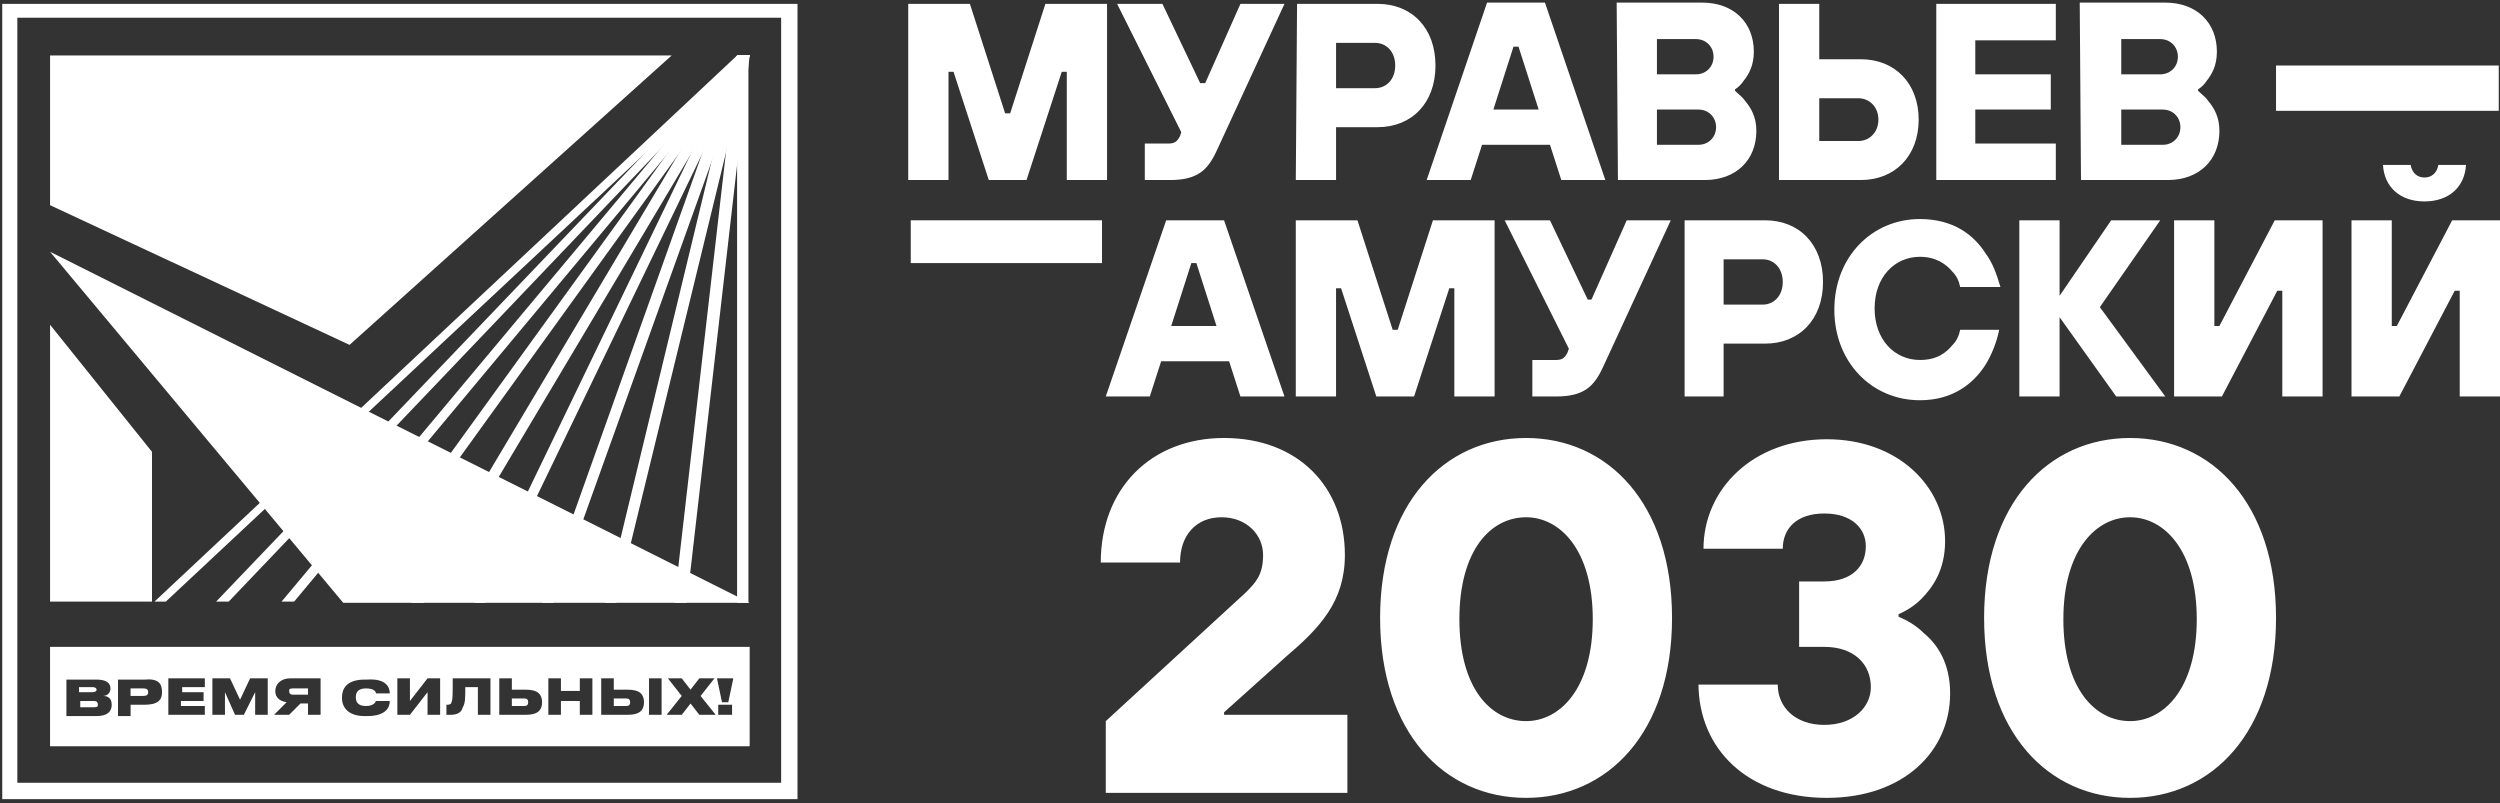 <?xml version="1.0" encoding="UTF-8"?> <svg xmlns="http://www.w3.org/2000/svg" width="557" height="179" viewBox="0 0 557 179" fill="none"><rect x="0" y="0" width="557" height="179" fill="#333333" stroke="none"/> <path d="M174.039 174.403H3.864V3.948H174.039V174.403ZM177.683 0.864H0.5V178.048H177.683V0.864Z" fill="white"></path> <path d="M11.156 56.093L76.479 134.311H167.033L11.156 56.093Z" fill="white"></path> <path d="M11.156 72.353V134.031H33.865V100.669L11.156 72.353Z" fill="white"></path> <path d="M11.156 45.718L77.88 76.838L149.651 12.356H11.156V45.718Z" fill="white"></path> <path d="M166.746 12.356H164.223V134.31H166.746V12.356Z" fill="white"></path> <path d="M34.426 134.03L164.229 12.356H167.033L36.949 134.03H34.426Z" fill="white"></path> <path d="M62.734 134.03L164.503 12.356H167.026L65.538 134.03H62.734Z" fill="white"></path> <path d="M48.16 134.03L164.507 12.356H167.03L50.964 134.03H48.16Z" fill="white"></path> <path d="M76.481 134.03L164.511 12.356H167.035L79.284 134.03H76.481Z" fill="white"></path> <path d="M91.613 134.31L164.225 12.356H167.028L94.417 134.31H91.613Z" fill="white"></path> <path d="M105.633 134.31L164.507 12.356H167.03L108.156 134.31H105.633Z" fill="white"></path> <path d="M120.77 134.31L164.224 12.356H167.028L123.293 134.31H120.77Z" fill="white"></path> <path d="M134.785 134.31L164.222 12.356H167.026L137.308 134.31H134.785Z" fill="white"></path> <path d="M150.207 134.31L164.225 12.356H167.028L153.011 134.31H150.207Z" fill="white"></path> <path d="M556.72 14.599H507.098V24.691H556.72V14.599Z" fill="white"></path> <path d="M472.616 32.261V24.411H481.868C484.111 24.411 485.793 26.093 485.793 28.336C485.793 30.579 484.111 32.261 481.868 32.261H472.616ZM472.616 16.561V8.711H481.307C483.55 8.711 485.232 10.393 485.232 12.636C485.232 14.879 483.55 16.561 481.307 16.561H472.616ZM463.645 40.111H482.989C489.998 40.111 494.484 35.625 494.484 29.177C494.484 26.093 493.362 24.131 491.961 22.449C491.4 21.608 490.559 21.047 489.718 20.206V19.925C490.559 19.365 491.12 18.804 491.68 17.963C492.802 16.561 493.923 14.599 493.923 11.515C493.923 5.067 489.437 0.581 482.429 0.581H463.365L463.645 40.111ZM431.404 40.111H458.038V31.981H440.095V24.411H456.916V16.561H440.095V8.992H458.038V0.861H431.404V40.111ZM405.331 31.42V21.888H414.022C416.546 21.888 418.508 23.85 418.508 26.654C418.508 29.457 416.546 31.42 414.022 31.42H405.331ZM396.64 40.111H414.583C422.153 40.111 427.479 34.784 427.479 26.654C427.479 18.524 422.153 13.197 414.583 13.197H405.331V0.861H396.36V40.111H396.64ZM369.166 32.261V24.411H378.417C380.66 24.411 382.342 26.093 382.342 28.336C382.342 30.579 380.66 32.261 378.417 32.261H369.166ZM369.166 16.561V8.711H377.857C380.1 8.711 381.782 10.393 381.782 12.636C381.782 14.879 380.1 16.561 377.857 16.561H369.166ZM360.475 40.111H379.819C386.828 40.111 391.314 35.625 391.314 29.177C391.314 26.093 390.192 24.131 388.791 22.449C388.23 21.608 387.389 21.047 386.548 20.206V19.925C387.389 19.365 387.949 18.804 388.51 17.963C389.632 16.561 390.753 14.599 390.753 11.515C390.753 5.067 386.267 0.581 379.259 0.581H360.195L360.475 40.111ZM332.72 24.411L337.206 10.393H338.327L342.813 24.411H332.72ZM317.861 40.111H327.673L330.197 32.261H345.336L347.859 40.111H357.671L344.214 0.581H331.318L317.861 40.111ZM297.676 19.645V9.552H306.367C308.89 9.552 310.852 11.515 310.852 14.599C310.852 17.683 308.89 19.645 306.367 19.645H297.676ZM288.704 40.111H297.676V28.336H306.927C314.497 28.336 319.824 23.009 319.824 14.599C319.824 6.188 314.497 0.861 306.927 0.861H288.985L288.704 40.111ZM255.342 40.111H260.669C266.837 40.111 269.08 37.868 271.042 33.663L286.181 0.861H276.369L268.519 18.524H267.397L258.987 0.861H248.894L263.192 29.457L262.912 30.299C262.351 31.42 261.79 31.981 260.389 31.981H255.062V40.111H255.342ZM202.355 40.111H211.327V16H212.448L220.298 40.111H228.709L236.559 16H237.68V40.111H246.651V0.861H232.914L225.064 25.252H223.943L216.093 0.861H202.355V40.111Z" fill="white"></path> <path d="M530.926 36.748C531.206 41.514 534.571 44.878 540.178 44.878C545.785 44.878 549.149 41.514 549.429 36.748H543.262C542.981 38.43 541.86 39.552 540.178 39.552C538.496 39.552 537.374 38.43 537.094 36.748H530.926ZM523.917 88.333H534.571L546.906 64.783H548.028V88.333H556.999V49.084H546.345L534.01 72.633H532.888V49.084H523.917V88.333ZM484.387 88.333H495.041L507.376 64.783H508.498V88.333H517.469V49.084H506.816L494.48 72.633H493.359V49.084H484.387V88.333ZM449.904 88.333H458.875V70.671L471.491 88.333H482.425L467.846 68.428L481.303 49.084H470.37L458.875 65.905V49.084H449.904V88.333ZM436.727 73.474C436.447 74.876 435.886 75.998 435.045 76.839C433.643 78.521 431.681 80.203 427.756 80.203C422.149 80.203 417.663 75.717 417.663 68.708C417.663 61.7 422.149 57.214 427.756 57.214C431.4 57.214 433.643 58.896 435.045 60.578C435.886 61.419 436.447 62.541 436.727 63.942H445.699C444.857 61.139 444.016 58.616 442.334 56.373C439.811 52.448 435.325 48.803 427.756 48.803C417.102 48.803 408.692 57.214 408.692 68.989C408.692 80.764 417.102 89.174 427.756 89.174C435.325 89.174 439.811 85.249 442.334 81.324C443.736 79.081 444.857 76.278 445.418 73.474H436.727ZM384.021 67.867V57.775H392.712C395.235 57.775 397.197 59.737 397.197 62.821C397.197 65.905 395.235 67.867 392.712 67.867C392.431 67.867 384.021 67.867 384.021 67.867ZM375.049 88.333H384.021V76.558H393.272C400.842 76.558 406.169 71.231 406.169 62.821C406.169 54.41 400.842 49.084 393.272 49.084H375.33V88.333H375.049ZM341.407 88.333H346.734C352.902 88.333 355.144 86.09 357.107 81.885L372.246 49.084H362.434L354.584 66.746H353.743L345.332 49.084H335.239L349.537 77.68L349.257 78.521C348.696 79.642 348.136 80.203 346.734 80.203H341.407V88.333ZM288.701 88.333H297.672V64.223H298.793L306.643 88.333H315.054L322.904 64.223H324.025V88.333H332.996V49.084H319.259L311.409 73.474H310.288L302.438 49.084H288.701V88.333ZM260.946 72.633L265.431 58.616H266.553L271.038 72.633H260.946ZM246.367 88.333H256.18L258.703 80.483H273.842L276.365 88.333H286.177L272.72 49.084H259.824L246.367 88.333Z" fill="white"></path> <path d="M245.528 49.084H202.914V58.616H245.528V49.084Z" fill="white"></path> <path d="M474.579 160.664C466.729 160.664 459.72 153.375 459.72 137.956C459.72 122.536 467.01 115.247 474.579 115.247C482.149 115.247 489.438 122.536 489.438 137.956C489.438 153.375 482.149 160.664 474.579 160.664ZM474.579 177.766C492.802 177.766 507.1 163.188 507.1 137.676C507.1 112.163 492.802 97.585 474.579 97.585C456.356 97.585 442.058 112.163 442.058 137.676C442.058 163.188 456.356 177.766 474.579 177.766ZM378.418 152.254C378.418 166.832 389.352 177.766 407.014 177.766C424.116 177.766 434.489 167.393 434.489 154.497C434.489 147.768 431.685 143.563 428.601 141.04C426.919 139.358 424.957 138.236 422.994 137.395V136.834C424.957 135.993 426.639 134.872 428.04 133.47C430.564 130.947 433.367 127.022 433.367 120.574C433.367 108.519 422.994 97.865 407.014 97.865C390.473 97.865 379.539 109.079 379.539 122.256H397.202C397.202 117.77 400.285 114.406 406.453 114.406C412.621 114.406 415.705 117.77 415.705 121.695C415.705 126.181 412.621 129.545 406.453 129.545H400.846V144.124H406.453C413.182 144.124 416.826 148.049 416.826 153.095C416.826 157.581 412.901 161.506 406.453 161.506C400.005 161.506 396.08 157.581 396.08 152.534H378.418V152.254ZM340.009 160.664C332.16 160.664 325.151 153.375 325.151 137.956C325.151 122.536 332.16 115.247 340.009 115.247C347.579 115.247 354.868 122.536 354.868 137.956C354.868 153.375 347.579 160.664 340.009 160.664ZM340.009 177.766C358.232 177.766 372.53 163.188 372.53 137.676C372.53 112.163 358.232 97.585 340.009 97.585C321.787 97.585 307.488 112.163 307.488 137.676C307.488 163.188 321.787 177.766 340.009 177.766ZM246.371 176.645H300.199V159.263H272.725V158.702L286.462 146.366C294.032 139.918 299.639 134.031 299.639 123.658C299.639 108.519 289.265 97.585 272.725 97.585C256.464 97.585 245.25 108.799 245.25 125.34H262.912C262.912 119.172 266.557 115.247 272.164 115.247C277.771 115.247 281.416 119.172 281.416 123.658C281.416 128.143 279.733 129.826 277.491 132.068L246.371 160.664V176.645Z" fill="white"></path> <path d="M64.422 153.935C64.422 154.495 64.702 154.776 65.263 154.776H68.627V153.374H65.263C64.422 153.374 64.422 153.654 64.422 153.935Z" fill="white"></path> <path d="M31.893 153.374H29.09V155.056H31.893C32.734 155.056 33.015 154.776 33.015 154.215C33.015 153.654 32.734 153.374 31.893 153.374Z" fill="white"></path> <path d="M116.843 155.617H114.039V157.299H116.843C117.403 157.299 117.684 157.019 117.684 156.458C117.684 155.898 117.403 155.617 116.843 155.617Z" fill="white"></path> <path d="M139.557 155.617H136.754V157.299H139.557C140.118 157.299 140.399 157.019 140.399 156.458C140.399 155.898 140.118 155.617 139.557 155.617Z" fill="white"></path> <path d="M11.152 144.123V166.271H167.029V144.123H11.152ZM24.89 157.019C24.89 158.421 24.049 159.542 21.525 159.542H14.797V151.412H21.525C23.768 151.412 24.609 152.253 24.609 153.375C24.609 154.496 23.768 155.057 22.927 155.057C23.768 155.057 24.89 155.337 24.89 157.019ZM36.104 154.216C36.104 155.898 35.263 157.019 32.179 157.019H29.095V159.542H26.291V151.412H32.179C35.263 151.132 36.104 152.253 36.104 154.216ZM45.636 159.262H37.506V151.132H45.636V153.094H40.59V154.216H45.355V156.178H40.309V157.3H45.636V159.262ZM59.654 159.262H56.85V154.216L54.327 159.262H52.364L50.121 154.216V159.262H47.318V151.132H51.243L53.486 155.898L55.728 151.132H59.654V159.262ZM71.428 159.262H68.625V156.739H66.943L64.419 159.262H61.055L63.859 156.459C62.177 156.178 61.336 155.337 61.336 153.935C61.336 152.534 62.457 151.132 64.7 151.132H71.428V159.262ZM86.848 154.496H83.764C83.764 154.216 83.484 153.375 81.521 153.375C79.559 153.375 79.278 154.496 79.278 155.337C79.278 156.178 79.559 157.3 81.521 157.3C83.484 157.3 83.764 156.178 83.764 156.178H86.848C86.848 157.58 86.007 159.542 81.801 159.542H81.241C77.035 159.542 76.194 157.019 76.194 155.618V155.337C76.194 153.655 77.035 151.412 81.241 151.412H81.801C86.007 151.132 86.848 153.094 86.848 154.496ZM98.062 159.262H95.258V154.216L91.334 159.262H88.53V151.132H91.334V156.178L95.258 151.132H98.062V159.262ZM109.276 159.262H106.473V153.094H103.669C103.669 155.337 103.669 156.739 103.108 157.58C102.828 158.701 101.987 159.262 100.305 159.262H99.464V157.019H99.744C100.305 157.019 100.585 156.739 100.585 156.459C100.865 155.898 100.865 155.057 100.865 151.132H109.276V159.262ZM120.771 156.459C120.771 158.141 119.929 159.262 117.126 159.262H111.239V151.132H114.042V153.655H117.126C119.929 153.655 120.771 154.776 120.771 156.459ZM131.985 159.262H129.181V156.178H124.976V159.262H122.172V151.132H124.976V153.935H129.181V151.132H131.985V159.262ZM143.479 156.459C143.479 158.141 142.638 159.262 139.835 159.262H133.947V151.132H136.751V153.655H139.835C142.638 153.655 143.479 154.776 143.479 156.459ZM147.404 159.262H144.601V151.132H147.404V159.262ZM155.815 159.262L153.852 156.739L151.89 159.262H148.526L151.89 155.057L148.806 151.132H151.89L153.852 153.655L155.815 151.132H159.179L156.095 155.057L159.459 159.262H155.815ZM163.104 159.262H160.02V157.019H163.104V159.262ZM162.263 156.459H160.861L159.74 151.132H163.384L162.263 156.459Z" fill="white"></path> <path d="M20.963 156.178H17.879V157.58H20.963C21.804 157.58 21.804 157.299 21.804 157.019C21.804 156.458 21.523 156.178 20.963 156.178Z" fill="white"></path> <path d="M21.526 153.655C21.526 153.375 21.246 153.095 20.686 153.095H17.602V154.216H20.686C21.246 154.216 21.526 153.936 21.526 153.655Z" fill="white"></path> </svg> 